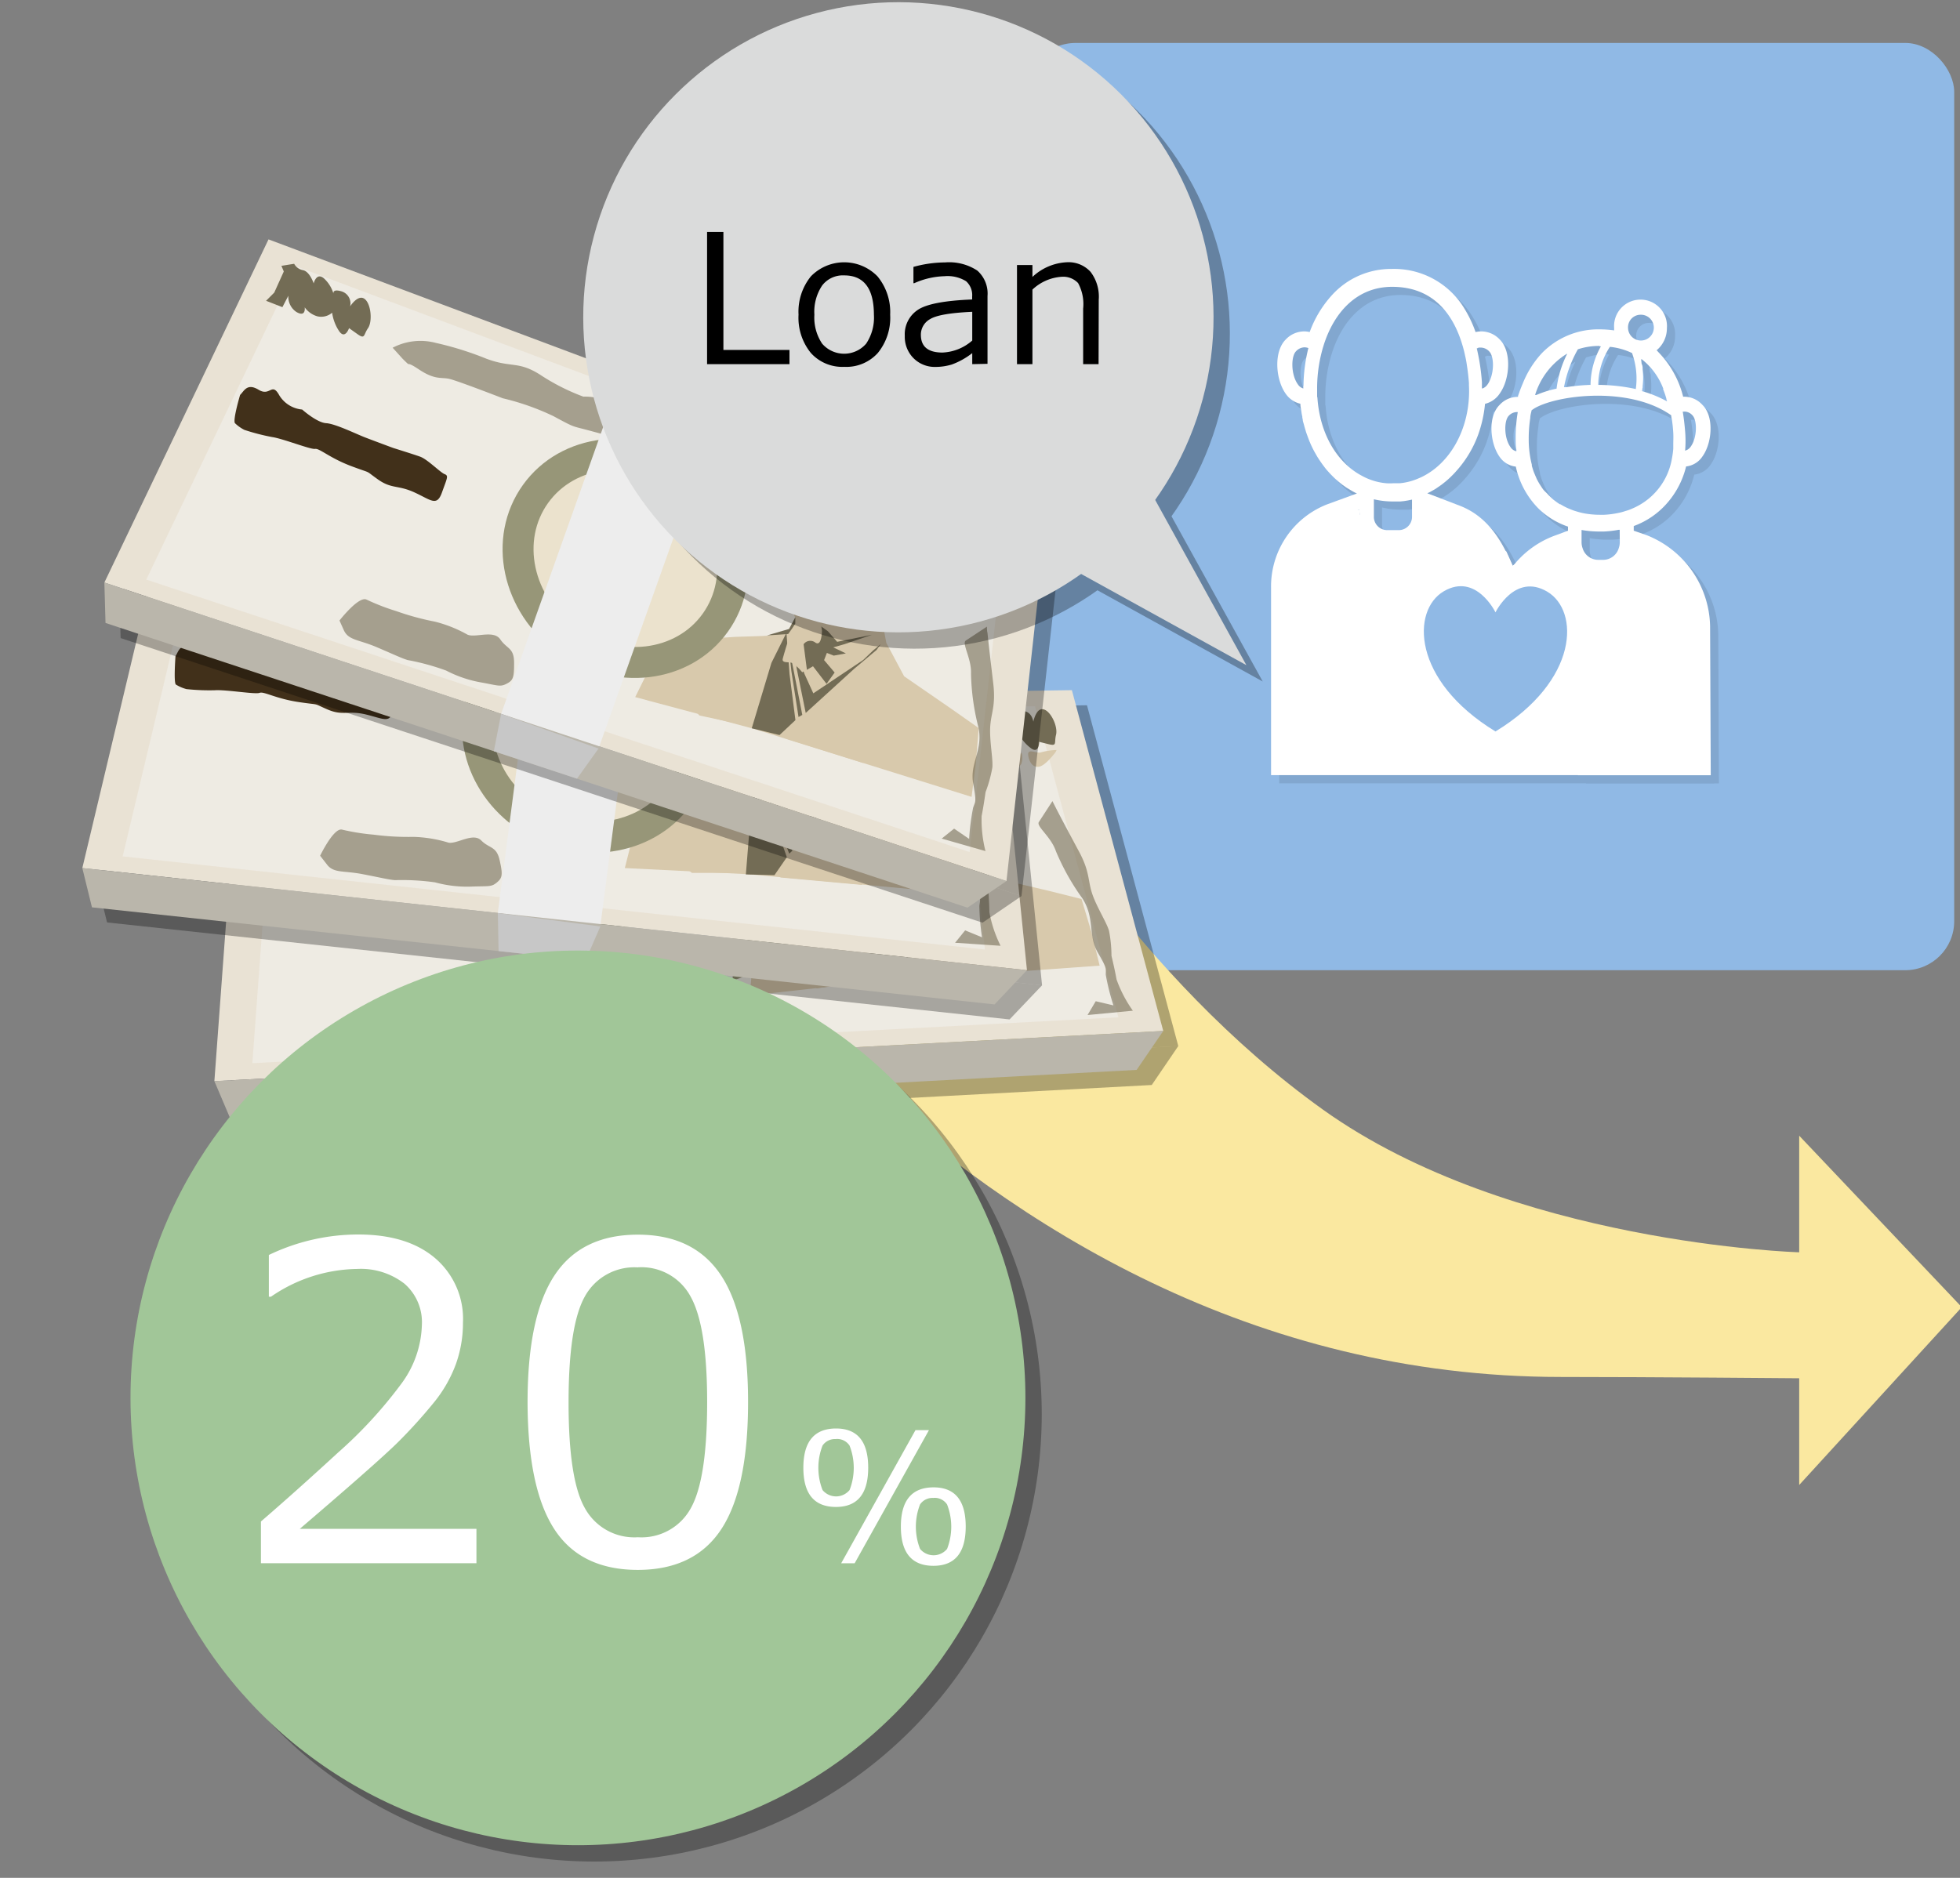 <svg xmlns="http://www.w3.org/2000/svg" width="240" height="230" viewBox="0 0 240 230"><rect x="0" y="0" width="240" height="230" fill="#808080" stroke="none"/><defs><style>.cls-1{isolation:isolate;}.cls-2{fill:#90b9e5;}.cls-3{opacity:0.1;}.cls-10,.cls-3,.cls-6{mix-blend-mode:multiply;}.cls-4{fill:#fff;}.cls-5{fill:#fae8a0;}.cls-6{opacity:0.3;}.cls-7{fill:#e9e2d4;}.cls-8{fill:#f6f6f6;opacity:0.43;}.cls-10,.cls-9{fill:#d8c9ac;}.cls-11{fill:#736c55;}.cls-12{fill:#41301a;}.cls-13{fill:#ebe2cd;stroke:#979678;stroke-miterlimit:10;stroke-width:3.79px;}.cls-14{fill:#695f47;opacity:0.54;}.cls-15{fill:#ededed;}.cls-16{fill:#bab6ab;}.cls-17{fill:#c7c7c7;}.cls-18{fill:#dadbdb;}.cls-19{fill:#a1c698;}</style></defs><title>アートボード 1</title><g class="cls-1"><g id="レイヤー_1" data-name="レイヤー 1"><rect class="cls-2" x="125.72" y="5.26" width="113.57" height="113.57" rx="6" ry="6"/><g class="cls-3"><path d="M209.91,93.72H158.43V73a9.89,9.89,0,0,1,5.91-8.45l2.35-.86.77-.28c0,1.91,1.47,4.26,3.28,4.26h1.51a3.35,3.35,0,0,0,3.24-3.1c0-.13,0-1,0-1.17l3.12,1.14A9.32,9.32,0,0,1,183,67.74c.24.36,1.37,2.22,1.37,2.22s.19-.27.31-.43c.23-.32,1.67,1.17,1.52.8-1.79-4.45-4-6.52-6.74-7.5L177.31,62l-1.54-.58.35-.17.41-.23,0,0a3.74,3.74,0,0,0,.39-.24l.59-.41.37-.29c.29-.23.58-.49.85-.76s.27-.27.4-.41l.39-.44A13.63,13.63,0,0,0,182,54.24a15.54,15.54,0,0,0,.84-3.78,3,3,0,0,0,1.78-1.23,5.11,5.11,0,0,0,.59-1.1c.71-1.82.66-4.32-.56-5.54a3.11,3.11,0,0,0-2.38-1,3.45,3.45,0,0,0-.59.08,14.38,14.38,0,0,0-1.28-2.73,10.05,10.05,0,0,0-9-5,9.74,9.74,0,0,0-7.26,3.16,13.58,13.58,0,0,0-2.77,4.57,3.16,3.16,0,0,0-.55-.08,3.12,3.12,0,0,0-2.39,1c-1.49,1.49-1.24,4.89,0,6.63a3,3,0,0,0,1.8,1.23c0,.32.08.64.13,1a4.83,4.83,0,0,0,.11.59.58.58,0,0,0,0,.12l.05.23c0,.2.09.41.14.6s.07.27.11.4.14.5.23.74.17.48.26.7a2.85,2.85,0,0,0,.15.37c.08.21.18.41.28.62s.24.48.37.7.26.47.41.68a.59.59,0,0,0,.07.11l.21.31.22.31c.19.25.37.5.57.72s.32.36.49.53.37.38.58.56.34.3.51.43l.25.2.44.31.14.09.57.34c.19.12.4.22.6.32l.06,0,0,0-3.72,1.36A10.79,10.79,0,0,0,156.64,73V95.94H209.9a10.87,10.87,0,0,1-.1-1.43,9.65,9.65,0,0,1,.1-1.27M182,43.57l.1,0,.2,0a1.44,1.44,0,0,1,1.06.48c.64.64.63,2.88-.22,4.05a1.31,1.31,0,0,1-.58.47h-.1c0-.25,0-.5,0-.75a25.86,25.86,0,0,0-.63-4.15l.2-.06m-21.44,4.66c0,.11,0,.21,0,.31v0a1.18,1.18,0,0,1-.67-.51c-.85-1.17-.86-3.41-.22-4.05a1.44,1.44,0,0,1,1.06-.48,1.56,1.56,0,0,1,.45.09,19.83,19.83,0,0,0-.6,4.62m13.29,16a1.63,1.63,0,0,1-1.58,1.68h-1.51a1.63,1.63,0,0,1-1.58-1.68v-2.1a10,10,0,0,0,2.33.27h.42l.48,0,.48-.05.48-.08.48-.1Zm-11.62-14.6c0-.12,0-.23,0-.36s0-.41,0-.61a17.84,17.84,0,0,1,.64-4.85c.06-.23.14-.47.21-.7,1.29-3.94,4.06-7,8.34-7h0c5,0,7.43,3.31,8.56,7a15.07,15.07,0,0,1,.38,1.48c.08.32.14.66.19,1l.09.61s0,0,0,0c.08.58.14,1.15.18,1.7,0,.09,0,.19,0,.29a12.82,12.82,0,0,1,0,1.43c-.22,4.28-2.38,8-5.53,9.65-.25.14-.52.25-.78.36a7.66,7.66,0,0,1-.87.3,7.33,7.33,0,0,1-1.32.24h0l-.45,0h-.34a5.86,5.86,0,0,1-.79,0,7.17,7.17,0,0,1-1.33-.23h0c-.3-.08-.59-.18-.87-.29a7,7,0,0,1-.78-.37c-3.07-1.59-5.22-5.16-5.5-9.67"/><path d="M188.62,71.59a9,9,0,0,1,3.63-2.5l.94-.34a3.75,3.75,0,0,0,3.52,2.66h.6a3.75,3.75,0,0,0,3.52-2.66l.94.34a9.46,9.46,0,0,1,6,8.41c0,.11,0,16.7,0,16.81H194.19c.06.41.1-.22.1.21a11,11,0,0,1-.09,1.43h16.28l-.08-18.22a12.25,12.25,0,0,0-7.79-11.19L201.05,66v-.57a9.93,9.93,0,0,0,4.25-3,10.54,10.54,0,0,0,2.16-4.3,2.76,2.76,0,0,0,2-1.22c1.2-1.66,1.45-4.9,0-6.32a3,3,0,0,0-2.28-1h-.08a12,12,0,0,0-3.07-5.5,2.15,2.15,0,0,0-.18-.19h0a3.49,3.49,0,0,0,1.26-2.71,3.24,3.24,0,1,0-6.46,0c0,.1,0,.19,0,.28s0,0,0,0a12.43,12.43,0,0,0-1.76-.13,9.61,9.61,0,0,0-7.17,3A12,12,0,0,0,187.45,48c-.21.48-.4,1-.57,1.5l0,.11h0a3,3,0,0,0-2.27,1c-1.43,1.41-1.18,4.66,0,6.32a2.77,2.77,0,0,0,2,1.22,10.42,10.42,0,0,0,2.75,5.11A9.62,9.62,0,0,0,193,65.5V66l-1.56.58A11.57,11.57,0,0,0,186,70.68a3.86,3.86,0,0,0-.23.32,12.7,12.7,0,0,0-.76,1.29,5.44,5.44,0,0,1,2.75-.78,5.37,5.37,0,0,1,.85.07m-1.93-15.52c0,.07,0,.14,0,.21v0a1.11,1.11,0,0,1-.72-.51c-.81-1.11-.81-3.24-.21-3.84a1.37,1.37,0,0,1,1-.45h.1a18.67,18.67,0,0,0-.26,3.21c0,.47,0,.91.08,1.36m12.67,11.37a2.18,2.18,0,0,1-.12.71,2,2,0,0,1-1.92,1.45h-.6a2,2,0,0,1-1.92-1.45,2.18,2.18,0,0,1-.12-.71v-1.5a12.41,12.41,0,0,0,2.19.19l.55,0a12.45,12.45,0,0,0,1.8-.21l.13,0Zm7.89-16a1.32,1.32,0,0,1,1,.45c.61.6.6,2.74-.2,3.84a1.13,1.13,0,0,1-.54.44.84.84,0,0,1-.15.06,14.08,14.08,0,0,0,0-2.4c-.07-.84-.16-1.63-.29-2.38l.15,0m-2.56-2.77a10.7,10.7,0,0,1,.4,1.16c0,.12.06.23.09.35a14.56,14.56,0,0,0-3.51-1.37l.47.11h0c0-.14,0-.29.05-.43l0-.19a8.38,8.38,0,0,0,0-2s0,0,0-.07c0-.19,0-.37-.08-.55s-.05-.28-.08-.42,0-.19,0-.28a8.35,8.35,0,0,1,2.69,3.65m-2.83-9.06a1.58,1.58,0,1,1-1.49,1.58,1.54,1.54,0,0,1,1.49-1.58m-1,4.69a9.16,9.16,0,0,1,.47,4.34v.07a22.1,22.1,0,0,0-4.61-.51h0a8.64,8.64,0,0,1,1.43-4.66,8.21,8.21,0,0,1,2.73.77m-4-.83h.17a9.78,9.78,0,0,0-1.27,4.72,23.36,23.36,0,0,0-2.95.28l-.3,0h0a15.14,15.14,0,0,1,1.7-4.64,8.36,8.36,0,0,1,2.67-.41m-4,1a13,13,0,0,0-1.28,4.23,13,13,0,0,0-2.24.68l-.25.1-.14,0a9,9,0,0,1,3.91-5.06M192,62.76l0,0a5.57,5.57,0,0,1-.53-.37l-.19-.14c-.13-.1-.24-.21-.36-.32l-.29-.28c-.08-.08-.15-.17-.23-.25A5.08,5.08,0,0,1,190,61l-.16-.22-.32-.49-.14-.24c-.09-.17-.19-.33-.26-.51s-.11-.24-.16-.37-.12-.28-.17-.42-.15-.46-.22-.7l0-.14a12.59,12.59,0,0,1-.38-3.18,16.59,16.59,0,0,1,.19-2.54h0c0-.32.1-.63.17-.95l.33-.22c2.66-1.58,10.82-2.66,16,.36.2.12.4.24.59.37l.17.12c0,.2.06.39.09.58.08.53.13,1.06.16,1.58s0,.92,0,1.35c0,.2,0,.4,0,.58a11,11,0,0,1-.17,1.23,8.1,8.1,0,0,1-4.88,6.11,5.26,5.26,0,0,1-.81.29,6.15,6.15,0,0,1-.9.24,10.44,10.44,0,0,1-1.71.22h-.47a10.54,10.54,0,0,1-1.94-.17,7.32,7.32,0,0,1-.89-.22,6.16,6.16,0,0,1-.81-.28,7.16,7.16,0,0,1-1.22-.61"/></g><path class="cls-4" d="M208.91,92.72H157.43V72a9.89,9.89,0,0,1,5.91-8.45l2.35-.86.77-.28c0,1.91,1.47,4.26,3.28,4.26h1.51a3.35,3.35,0,0,0,3.24-3.1c0-.13,0-1,0-1.17l3.12,1.14A9.32,9.32,0,0,1,182,66.74c.24.36,1.37,2.22,1.37,2.22s.19-.27.31-.43c.23-.32,1.67,1.17,1.52.8-1.79-4.45-4-6.52-6.74-7.5L176.31,61l-1.54-.58.35-.17.41-.23,0,0a3.74,3.74,0,0,0,.39-.24l.59-.41.37-.29c.29-.23.58-.49.85-.76s.27-.27.4-.41l.39-.44A13.63,13.63,0,0,0,181,53.24a15.54,15.54,0,0,0,.84-3.78,3,3,0,0,0,1.78-1.23,5.11,5.11,0,0,0,.59-1.1c.71-1.82.66-4.32-.56-5.54a3.11,3.11,0,0,0-2.38-1,3.45,3.45,0,0,0-.59.08,14.38,14.38,0,0,0-1.28-2.73,10.05,10.05,0,0,0-9-5,9.74,9.74,0,0,0-7.26,3.16,13.58,13.58,0,0,0-2.77,4.57,3.16,3.16,0,0,0-.55-.08,3.12,3.12,0,0,0-2.39,1c-1.49,1.49-1.24,4.89,0,6.63a3,3,0,0,0,1.8,1.23c0,.32.08.64.13,1a4.83,4.83,0,0,0,.11.59.58.58,0,0,0,0,.12l.05.23c0,.2.09.41.14.6s.07.27.11.4.14.5.23.74.17.48.26.7a2.85,2.85,0,0,0,.15.37c.08.21.18.41.28.62s.24.48.37.7.26.47.41.68a.59.59,0,0,0,.07.11l.21.31.22.31c.19.25.37.5.57.72s.32.36.49.53.37.38.58.56.34.3.51.43l.25.2.44.31.14.09.57.34c.19.12.4.22.6.32l.06,0,0,0-3.72,1.36A10.79,10.79,0,0,0,155.64,72V94.94H208.9a10.87,10.87,0,0,1-.1-1.43,9.65,9.65,0,0,1,.1-1.27M181,42.57l.1,0,.2,0a1.44,1.44,0,0,1,1.06.48c.64.64.63,2.88-.22,4.05a1.31,1.31,0,0,1-.58.47h-.1c0-.25,0-.5,0-.75a25.86,25.86,0,0,0-.63-4.15l.2-.06m-21.44,4.66c0,.11,0,.21,0,.31v0a1.18,1.18,0,0,1-.67-.51c-.85-1.17-.86-3.41-.22-4.05a1.44,1.44,0,0,1,1.06-.48,1.56,1.56,0,0,1,.45.09,19.83,19.83,0,0,0-.6,4.62m13.29,16a1.63,1.63,0,0,1-1.58,1.68h-1.51a1.63,1.63,0,0,1-1.58-1.68v-2.1a10,10,0,0,0,2.33.27h.42l.48,0,.48-.05.48-.08.48-.1Zm-11.62-14.6c0-.12,0-.23,0-.36s0-.41,0-.61a17.84,17.84,0,0,1,.64-4.85c.06-.23.14-.47.21-.7,1.29-3.94,4.06-7,8.34-7h0c5,0,7.43,3.31,8.56,7a15.07,15.07,0,0,1,.38,1.48c.08.32.14.66.19,1l.09.61s0,0,0,0c.08.58.14,1.15.18,1.7,0,.09,0,.19,0,.29a12.82,12.82,0,0,1,0,1.43c-.22,4.28-2.38,8-5.53,9.65-.25.14-.52.25-.78.36a7.66,7.66,0,0,1-.87.3,7.33,7.33,0,0,1-1.32.24h0l-.45,0h-.34a5.86,5.86,0,0,1-.79,0,7.17,7.17,0,0,1-1.33-.23h0c-.3-.08-.59-.18-.87-.29a7,7,0,0,1-.78-.37c-3.07-1.59-5.22-5.16-5.5-9.67"/><path class="cls-4" d="M187.62,70.59a9,9,0,0,1,3.63-2.5l.94-.34a3.75,3.75,0,0,0,3.52,2.66h.6a3.75,3.75,0,0,0,3.52-2.66l.94.34a9.46,9.46,0,0,1,6,8.41c0,.11,0,16.7,0,16.81H193.19c.06.41.1-.22.1.21a11,11,0,0,1-.09,1.43h16.28l-.08-18.22a12.25,12.25,0,0,0-7.79-11.19L200.05,65v-.57a9.93,9.93,0,0,0,4.25-3,10.54,10.54,0,0,0,2.16-4.3,2.76,2.76,0,0,0,2-1.22c1.2-1.66,1.45-4.9,0-6.32a3,3,0,0,0-2.28-1h-.08a12,12,0,0,0-3.07-5.5,2.15,2.15,0,0,0-.18-.19h0a3.49,3.49,0,0,0,1.26-2.71,3.24,3.24,0,1,0-6.46,0c0,.1,0,.19,0,.28s0,0,0,0a12.43,12.43,0,0,0-1.76-.13,9.61,9.61,0,0,0-7.17,3A12,12,0,0,0,186.45,47c-.21.48-.4,1-.57,1.5l0,.11h0a3,3,0,0,0-2.27,1c-1.43,1.41-1.18,4.66,0,6.32a2.77,2.77,0,0,0,2,1.22,10.42,10.42,0,0,0,2.75,5.11A9.62,9.62,0,0,0,192,64.5V65l-1.56.58A11.57,11.57,0,0,0,185,69.68a3.86,3.86,0,0,0-.23.32,12.7,12.7,0,0,0-.76,1.29,5.44,5.44,0,0,1,2.75-.78,5.37,5.37,0,0,1,.85.07m-1.93-15.52c0,.07,0,.14,0,.21v0a1.11,1.11,0,0,1-.72-.51c-.81-1.11-.81-3.24-.21-3.84a1.37,1.37,0,0,1,1-.45h.1a18.67,18.67,0,0,0-.26,3.21c0,.47,0,.91.08,1.36m12.67,11.37a2.18,2.18,0,0,1-.12.71,2,2,0,0,1-1.92,1.45h-.6a2,2,0,0,1-1.92-1.45,2.18,2.18,0,0,1-.12-.71v-1.5a12.41,12.41,0,0,0,2.19.19l.55,0a12.45,12.45,0,0,0,1.8-.21l.13,0Zm7.89-16a1.32,1.32,0,0,1,1,.45c.61.6.6,2.74-.2,3.84a1.13,1.13,0,0,1-.54.44.84.84,0,0,1-.15.06,14.08,14.08,0,0,0,0-2.4c-.07-.84-.16-1.63-.29-2.38l.15,0m-2.56-2.77a10.7,10.7,0,0,1,.4,1.16c0,.12.06.23.09.35a14.56,14.56,0,0,0-3.51-1.37l.47.11h0c0-.14,0-.29.05-.43l0-.19a8.38,8.38,0,0,0,0-2s0,0,0-.07c0-.19,0-.37-.08-.55s-.05-.28-.08-.42,0-.19,0-.28a8.35,8.35,0,0,1,2.69,3.65m-2.83-9.06a1.58,1.58,0,1,1-1.49,1.58,1.54,1.54,0,0,1,1.49-1.58m-1,4.69a9.16,9.16,0,0,1,.47,4.34v.07a22.1,22.1,0,0,0-4.61-.51h0a8.64,8.64,0,0,1,1.43-4.66,8.21,8.21,0,0,1,2.73.77m-4-.83h.17a9.78,9.78,0,0,0-1.27,4.72,23.36,23.36,0,0,0-2.95.28l-.3,0h0a15.14,15.14,0,0,1,1.7-4.64,8.36,8.36,0,0,1,2.67-.41m-4,1a13,13,0,0,0-1.28,4.23,13,13,0,0,0-2.24.68l-.25.1-.14,0a9,9,0,0,1,3.91-5.06M191,61.76l0,0a5.57,5.57,0,0,1-.53-.37l-.19-.14c-.13-.1-.24-.21-.36-.32l-.29-.28c-.08-.08-.15-.17-.23-.25A5.08,5.08,0,0,1,189,60l-.16-.22-.32-.49-.14-.24c-.09-.17-.19-.33-.26-.51s-.11-.24-.16-.37-.12-.28-.17-.42-.15-.46-.22-.7l0-.14a12.59,12.59,0,0,1-.38-3.18,16.59,16.59,0,0,1,.19-2.54h0c0-.32.1-.63.17-.95l.33-.22c2.66-1.58,10.82-2.66,16,.36.2.12.4.24.59.37l.17.12c0,.2.06.39.09.58.08.53.13,1.06.16,1.58s0,.92,0,1.35c0,.2,0,.4,0,.58a11,11,0,0,1-.17,1.23,8.1,8.1,0,0,1-4.88,6.11,5.26,5.26,0,0,1-.81.29,6.15,6.15,0,0,1-.9.24,10.44,10.44,0,0,1-1.71.22h-.47a10.54,10.54,0,0,1-1.94-.17,7.32,7.32,0,0,1-.89-.22,6.16,6.16,0,0,1-.81-.28,7.16,7.16,0,0,1-1.22-.61"/><path class="cls-4" d="M206.9,71.4l-2.71-3.5-4.8-1.16L198,69.36h-3.4L192.75,67l-1.23-1.16L188.67,67l-3.44,2.28-.78-1.74L183.27,67l-2.48-2.64L177,62.57,173.78,62l-.95,2.82-2.33,1-2.33-.69L166.51,63l0-.57-2.88.12-3.44,2-3,4.06-.87,4V94.14h51.4V75.34ZM183.12,89.59c-10.26-6.26-10.29-14.85-6.33-17.17S183.12,75,183.12,75s2.37-4.87,6.33-2.54S193.38,83.33,183.12,89.59Z"/><path class="cls-5" d="M125.13,94.76S139,119.46,162,135.91s58.31,17.47,58.31,17.47V139.1l19.91,21-19.91,21.78V168.81s-18.28-.16-29.16-.16c-75.51,0-116.85-73.89-116.85-73.89Z"/><g class="cls-6"><polygon points="31.52 87.8 28.1 134.27 144.28 128.12 133.1 86.38 31.52 87.8"/></g><polygon class="cls-7" points="29.67 85.96 26.25 132.42 142.44 126.27 131.25 84.53 29.67 85.96"/><polygon class="cls-8" points="34.02 87.8 30.9 130.22 136.95 124.6 126.74 86.5 34.02 87.8"/><path class="cls-9" d="M100.67,110.43l3.5-1.5,2.17-1.43.26-1.92-2.12-1.87-.81-4-1.1-1.26,0-1.64-.22-1.45-.34-3.79.58-1.39,2-.92,4.79-1,1,0,1.61-.49,3.38,1.81,1.44,1.4.69,2.45.64,1.92s.67.72.84.94,0,1.57,0,1.57a6.75,6.75,0,0,0-.2,1.85c.13.39-.38.76-.55.9a2.59,2.59,0,0,1-.86.19l-.12,2.41.8,1.29,3.52,3,6.86,1.61,4,1,1.22,4.06,1,4.1-27.92,2-14.92,1.66.37-4.29s2.55-4.5,2.93-4.58S100.67,110.43,100.67,110.43Z"/><polygon class="cls-10" points="106.86 119.96 100.03 121.06 94.35 118.19 95.89 113.36 102.27 109.98 105.63 108.23 106.23 108.27 107.24 118.38 106.81 120.17 106.86 119.96"/><path class="cls-11" d="M32.33,88.4l1-.6.34-.2a1.53,1.53,0,0,0,1.29.33c.84-.13,1.8,1,1.8,1s-.21-1.43.95-1a4.13,4.13,0,0,1,1.83,1.38s-.64-.63.76-.73a1.54,1.54,0,0,1,1.61,1.33s.33-1.75,1.3-1.5,2,2.22,1.71,3.19.21,1.43-1,1.13l-1.19-.3s.07,1.51-1,.78a5.37,5.37,0,0,1-1.61-1.79,2.06,2.06,0,0,1-1.54,1.07A2.88,2.88,0,0,1,36.8,92s.64,1.11-.69.89a2.22,2.22,0,0,1-1.69-1.47L34.25,93l-2.19,0,.55-1.24L32.76,89Z"/><path class="cls-11" d="M117.45,87l1-.62.32-.21a1.36,1.36,0,0,0,1.22.31c.79-.14,1.69,1,1.69,1s-.18-1.42.91-1a3.78,3.78,0,0,1,1.71,1.35s-.6-.62.73-.74,1.5,1.31,1.5,1.31.34-1.75,1.25-1.52S129.56,89,129.31,90s.18,1.42-.94,1.14l-1.12-.28s0,1.51-1,.79a5.06,5.06,0,0,1-1.5-1.76A2,2,0,0,1,123.34,91a2.56,2.56,0,0,1-1.72-.44s.58,1.1-.66.89A2.07,2.07,0,0,1,119.38,90l-.18,1.56-2.06,0,.53-1.24.18-2.83Z"/><path class="cls-11" d="M106.93,87.77a10,10,0,0,0-3,.48l-.28,1.1s-1.46-.14-1.62.51a6.58,6.58,0,0,0-.63,2.48,7.92,7.92,0,0,0,.34,1.81c.19.62-.14,1,.18,1.54l.32.54s.75-.38.53-1a9.44,9.44,0,0,1-.16-2.22c-.05-.7-.4-1.59.2-2.13A5.07,5.07,0,0,1,104.1,90a8.7,8.7,0,0,1,1.83-.57c1.22-.26,3.65-1.25,4.35-.84s4,2.52,4.32,3.05-.17.76,0,1.73a2,2,0,0,0,.86,1.36l.88.23.27-1.07s-1-.15-.69-1-.63-1.24-.74-1.82a4.57,4.57,0,0,0-3.07-2c-1,.09-1.22-1.09-.57-.93A30.4,30.4,0,0,1,115,90.06l2.13,1.55s-.56-2.19-1.46-2.42-1.4-.93-2.05-1.1-1.8-1-1.94-.5-1.43.21-2,.18S106.93,87.77,106.93,87.77Z"/><path class="cls-11" d="M103.23,93.72s1.08-.64,1.51-.53,1.13,1,1.51,1.3a3.61,3.61,0,0,1,1,2,2.81,2.81,0,0,1-.36,1.4s.39-1.51-.26-2.13a9,9,0,0,0-1.27-.9c-.37-.32-.77-1-1.21-.65s-1.37,1-1.37,1Z"/><path class="cls-11" d="M112.86,94.16a9.81,9.81,0,0,0-1.73-.67,3.88,3.88,0,0,0-1.5,0c-.2.08-.68.36-.77.72a7.11,7.11,0,0,0-.09,1.23s.49-1,.94-1a4.19,4.19,0,0,1,1.49,0A2.85,2.85,0,0,0,112.86,94.16Z"/><path class="cls-11" d="M112.77,95.9s-1.59-.68-2-.5-.89.13-1,.32a5.59,5.59,0,0,0-.31.51l.57-.12s.08.56.49.4.3-.47.59-.46S112.77,95.9,112.77,95.9Z"/><path class="cls-11" d="M106,96.12a1.19,1.19,0,0,0-1-.25l-.66.19a3.5,3.5,0,0,0-.57.22,1.24,1.24,0,0,0-.3.27l1.22-.08s.3.35.52.18a.94.94,0,0,0,.3-.47Z"/><path class="cls-11" d="M107.05,100.54a.87.87,0,0,1,0-.87c.18-.18.33-.41.52-.27s.7.46,1.06.25.73-.56,1-.41.84.44.59.6-.53,0-.78.12-.14.37-.56.44-.62-.07-.82,0A5.14,5.14,0,0,1,107.05,100.54Z"/><path class="cls-11" d="M107,102.79a1.39,1.39,0,0,1,.11-.42,2.12,2.12,0,0,1,.92-.58,5.07,5.07,0,0,1,.81.21s-.12-.57.43-.43a9.41,9.41,0,0,1,1.57.4,7.39,7.39,0,0,0,1.37.31l-.38.26a8.82,8.82,0,0,0-1.72-.35,5.29,5.29,0,0,0-1.34.13c-.36.16-.53.11-.93.28A3,3,0,0,1,107,102.79Z"/><path class="cls-11" d="M107.55,103.83c.17-.18.23-.75.5-.77a11.19,11.19,0,0,0,1.14-.21c.29-.06.88.09.89.23a1.7,1.7,0,0,1-.12.47l1,.26h-.59s-1,.06-1.14.05a3.38,3.38,0,0,0-1,.43A6,6,0,0,1,107.55,103.83Z"/><path class="cls-11" d="M103.08,98.3a12.89,12.89,0,0,1,.88,1.26c.06.2.74.56,1,.84s.39,1,.5,1.05a5.08,5.08,0,0,1,.43.81l.64.39-.41.48s-.26.66-.36.5,0-.56-.17-.93a2.53,2.53,0,0,0-.47-1,6.23,6.23,0,0,1-.63-.7.73.73,0,0,0-.21.49,1.61,1.61,0,0,0,.17.93c.14.33.69,1,.87,1.38a2.68,2.68,0,0,0,.71.86,6.89,6.89,0,0,0,.64.43l.49.4a13.9,13.9,0,0,1-1.44-.73c-.27-.2-1.37-1-1.47-1.5s-.65-2.06-.62-2.26a6.85,6.85,0,0,0-.42-1.44c-.16-.45-.6-.83-.64-1.38s-.17-.58,0-1.17a4.28,4.28,0,0,0,.18-1.24l.28.67.51.13s-.14-.17-.28.39A7.77,7.77,0,0,0,103.08,98.3Z"/><path class="cls-11" d="M117.13,96.35c.12-.12.34-1,.64-.94a2.07,2.07,0,0,1,.55.14,1.92,1.92,0,0,1-.09-.89,3.15,3.15,0,0,0-.12-1.29c-.08-.2-1-1.38-1-1.38a4.36,4.36,0,0,1,.21,1.09,6.17,6.17,0,0,0-.49,1.22,4,4,0,0,1-.66,1.38l.76,1.16Z"/><path class="cls-11" d="M118.63,96.13c-.13,0-.47.42-.56.42s.07.6.07.6l.25-.09Z"/><polygon class="cls-11" points="118.14 98.03 117.71 97.92 117.59 98.38 118.2 98.69 118.14 98.03"/><polygon class="cls-11" points="110.17 98.48 111.99 99.84 113.16 101.12 111.36 100.01 110.17 98.48"/><polygon class="cls-11" points="107.72 106.49 109.82 107.02 109.38 105.33 110.94 105.73 112.47 106.52 116.11 104.18 113.43 106.45 112.27 107.33 113.98 107.45 112.69 108.25 111.79 108.25 111.79 109.2 113.55 110.14 113.13 111.8 110.8 110.39 110.26 111.06 107.96 108.63 107.72 106.49"/><polygon class="cls-11" points="106.99 106.04 107.54 108.11 110.09 111.56 112.04 113.46 116.24 107.44 116.95 105.91 117.53 104.87 117.32 105.7 115.62 108.82 112.05 116.04 109.05 111.39 107.27 108.27 106.99 106.04"/><polygon class="cls-11" points="107.06 109.08 108.75 111.67 111.74 116.41 111.41 116.82 108.57 111.94 107.06 109.08"/><polygon class="cls-11" points="106.27 107.75 108.47 112.33 111.2 117.31 110.05 119.73 106.58 120.2 105.91 111.85 106.27 107.75"/><polygon class="cls-11" points="104.17 108.92 106.42 107.19 106.6 105.57 106.9 106.37 106.53 107.81 104.17 108.92"/><path class="cls-10" d="M118,104.67s2.56,2.53,2.88,3.42-.32,3-.46,5a24,24,0,0,0,.16,4.87,10,10,0,0,1,.24,1.23l-10,.7s4.86-9.5,5.7-11.19A30.41,30.41,0,0,0,118,104.67Z"/><path class="cls-10" d="M104.1,90a8.8,8.8,0,0,0-.48,2.26c.11.44.6.55,1.13.89S106.27,95,107.21,95s1.68-.74,2-.72,1.51-.35,1.06.53-1,1.06-.76,1.39-.23.72-.56.09-1.13-1.92-1.29-1-.49,2.27-.48,2.77.14,1.11.4,1.28.91.32.69.67-.41.21-.67.6-1,1.25-.91,1.43a1,1,0,0,0,.5.27,4.34,4.34,0,0,1,.88,1.26c.26.65,2.65.13,3.21.23s-.07.43-.13.51-1.35-.39-1.45,0,.56,1.54.56,1.54.77,2-.23,1.7a1,1,0,0,0-1.25.72l1.53,2.69-.41.53a5.29,5.29,0,0,0-1.58-.65c-.47,0-1.19.53-1.26-.07s-.38-4-.12-4.5-.46-1.28-.9-1.72-1.66-.91-1.67-1.7,0-1.85-.08-2.18a3.6,3.6,0,0,0-.65-1.75c-.53-.72-.51-1-.5-1.13a6.9,6.9,0,0,1,1.4,1,17.93,17.93,0,0,0,1.75,1.84c.1-.07.32-1.42.42-1.66a19.47,19.47,0,0,0,.13-2.29,1.2,1.2,0,0,0-.18-1.06,1.82,1.82,0,0,0-.81-.6,2.71,2.71,0,0,0-1.23-.07c-.33.07-1,.15-.77.37a4.15,4.15,0,0,0,1.24.44s.11-.36.31,0,.33,1.07-.14,1.14a15.21,15.21,0,0,1-2,0l-.16-.26a12.17,12.17,0,0,1-.64-2.65c.18-.13-.74-1.72-.4-2.5S104.1,90,104.1,90Z"/><path class="cls-9" d="M129.38,91.86a8.18,8.18,0,0,0-2,.31c-.48.1-1.58-.54-1.48.3s.56,1.59,1.36,1.43,2-1.79,2-1.79Z"/><path class="cls-9" d="M125,92.32l-.26,0a1.38,1.38,0,0,0-1.1.24c-.43.25-1.16.14-1.26.24s-1,.31-.54.44-.92.49-.38.81,2.28.76,2.85,1,.45-.52.21-.81.32-.16.56-.75a2.26,2.26,0,0,0,0-1.35Z"/><path class="cls-9" d="M120.89,92.59s-.84.29-.61.8.53,1.13.53,1.13-.1-1.56.12-1.55S120.89,92.59,120.89,92.59Z"/><path class="cls-12" d="M33.36,105c.29-.6.24-1.7,1.89-1.42s1.15-1.47,2.61-.28a3.66,3.66,0,0,0,3.24.6s2.25.84,3.34.49,3.88-.11,5.1-.11,3.67-.05,3.67-.05,2.48-.18,3.44-.21,3,.91,3.56.91.46.33.52,2.2-.89,1.36-3.15,1.19-2.74.66-4.78.14-.72-.36-3.58-.32-4.44-.64-4.92-.35-4.13.26-5.43.56a26.25,26.25,0,0,1-3.49.42,4.83,4.83,0,0,1-1.37-.35C33.63,108.15,33.36,105,33.36,105Z"/><ellipse class="cls-13" cx="84.59" cy="106.43" rx="12.33" ry="13.54" transform="translate(-39.44 162.11) rotate(-75.7)"/><path class="cls-14" d="M54.76,126.27s1.07-3.67,2.14-3.59a26.63,26.63,0,0,0,3.93,0,32.58,32.58,0,0,0,4.87-.52,16.24,16.24,0,0,1,4.33,0c1.08,0,2.75-1.74,3.89-.91s1.94.36,2.6,2,.69,2.07.11,2.74-.83.59-2.82,1a14.85,14.85,0,0,1-4.67.24,28.88,28.88,0,0,0-4.87.52c-.83.06-1.68,0-4.07-.09s-3.47.47-4.46-.46Z"/><path class="cls-14" d="M48.66,92.79a7.32,7.32,0,0,1,4.7-2.5,39.32,39.32,0,0,1,6.48-.45c3.27-.05,3.69-1.17,6.79-.58a26,26,0,0,0,5.95.58A7.08,7.08,0,0,1,75,89.28c1.24.06,4.31.27,4.24,1.08s-.66,2.6-1.5,2.7-2,.21-3.59.42-1.32.23-4.07-.12a30.6,30.6,0,0,0-6.6.21s-5.93.07-6.92.22-1.55.78-3.87.28-.62.29-2.31-.5Z"/><path class="cls-14" d="M87.36,89.3c.76.22,2.16-.51,5.15-.56s3.62-.33,7.06.14a23.94,23.94,0,0,0,5.88.13,11.57,11.57,0,0,1-5.53,1c-2.76-.33-4.91-.4-6.71.26s-4.1,0-4.64.57S87.36,89.3,87.36,89.3Z"/><path class="cls-14" d="M128.87,98.12l.36.71c.69,1.36,1.79,3.41,2.9,5.48,1.32,2.46,1.06,3.47,1.59,5.1s1.8,3.58,2.08,4.6a16.45,16.45,0,0,1,.3,3.06s.4,1.64.62,2.89a15.58,15.58,0,0,0,2,3.83l-5.55.53,1-1.69,2.17.51a28.23,28.23,0,0,1-.94-3.75c0-.88.19-.69-1-2.77s-.31-4.14-1.85-6.57a28.69,28.69,0,0,1-3.26-5.81c-.62-1.82-2.47-3.05-2.07-3.58Z"/><rect class="cls-15" x="76.67" y="85.22" width="12.66" height="44.32" transform="translate(-3.27 2.61) rotate(-1.77)"/><g class="cls-6"><polygon points="144.28 128.12 141.03 132.89 30.03 138.83 28.1 134.27 144.28 128.12"/></g><polygon class="cls-16" points="142.44 126.27 139.18 131.04 28.19 136.98 26.25 132.42 142.44 126.27"/><polygon class="cls-17" points="78.19 134.3 77.36 129.72 90.01 129.33 88.89 133.73 78.19 134.3"/><g class="cls-6"><polygon points="22.73 62.85 11.93 108.17 127.6 120.68 123.24 77.69 22.73 62.85"/></g><polygon class="cls-7" points="20.88 61 10.08 106.32 125.75 118.83 121.39 75.84 20.88 61"/><polygon class="cls-8" points="24.88 63.52 15.02 104.89 120.6 116.3 116.62 77.06 24.88 63.52"/><path class="cls-9" d="M87.06,96.51l3.7-.92,2.37-1.07.57-1.85L91.9,90.48l-.15-4.1L90.86,85l.3-1.61V81.88l.27-3.8.79-1.28,2.16-.59L99.29,76l1,.2,1.67-.23,3,2.33,1.2,1.61.29,2.52.33,2s.55.82.68,1.06-.29,1.54-.29,1.54a6.75,6.75,0,0,0-.49,1.79c.06.41-.49.69-.68.8a2.59,2.59,0,0,1-.88,0l-.5,2.36.58,1.4,3,3.54,6.51,2.69,3.75,1.58.56,4.2.36,4.21-27.87-2.53-15-.75,1.05-4.17s3.23-4,3.63-4.06S87.06,96.51,87.06,96.51Z"/><polygon class="cls-10" points="91.65 106.91 84.73 106.91 79.58 103.16 81.87 98.65 88.71 96.32 92.31 95.14 92.89 95.27 92.28 105.42 91.56 107.11 91.65 106.91"/><path class="cls-11" d="M23.12,63.84l1.1-.43.37-.14a1.53,1.53,0,0,0,1.23.53c.85,0,1.62,1.31,1.62,1.31s0-1.45,1.1-.86a4.13,4.13,0,0,1,1.59,1.66s-.53-.73.87-.6a1.54,1.54,0,0,1,1.38,1.57S33,65.2,33.88,65.6s1.58,2.51,1.18,3.43,0,1.45-1.15,1l-1.12-.49s-.17,1.5-1.11.61a5.37,5.37,0,0,1-1.3-2,2.06,2.06,0,0,1-1.69.81A2.88,2.88,0,0,1,27,68.14s.45,1.2-.82.77a2.22,2.22,0,0,1-1.44-1.72l-.42,1.52-2.16-.33.74-1.14.6-2.77Z"/><path class="cls-11" d="M107.37,76.06l1.05-.45.35-.15a1.36,1.36,0,0,0,1.15.5c.8,0,1.51,1.26,1.51,1.26s.05-1.43,1.06-.87A3.78,3.78,0,0,1,114,77.95s-.49-.71.84-.61,1.27,1.53,1.27,1.53.61-1.67,1.48-1.3,1.44,2.45,1,3.37-.05,1.43-1.11,1l-1.06-.46s-.19,1.49-1.07.63a5.06,5.06,0,0,1-1.19-2,2,2,0,0,1-1.62.84,2.56,2.56,0,0,1-1.63-.71s.4,1.17-.79.78a2.07,2.07,0,0,1-1.33-1.67l-.43,1.51-2-.28.72-1.14.63-2.76Z"/><path class="cls-11" d="M96.86,75.15a10,10,0,0,0-3,0l-.45,1s-1.42-.37-1.68.24a6.58,6.58,0,0,0-1,2.35,7.92,7.92,0,0,0,0,1.84c.08.64-.3,1-.07,1.55l.23.59s.8-.26.68-.92a9.44,9.44,0,0,1,.2-2.22c.06-.7-.14-1.64.54-2.07a5.07,5.07,0,0,1,1.4-.61,8.7,8.7,0,0,1,1.9-.27c1.24-.07,3.8-.65,4.43-.14s3.58,3.14,3.78,3.71-.29.72-.27,1.71a2,2,0,0,0,.63,1.48l.84.36.44-1s-1-.32-.53-1.08-.42-1.32-.44-1.91a4.57,4.57,0,0,0-2.71-2.51c-1-.06-1-1.27-.41-1a30.4,30.4,0,0,1,3.11,2.45l1.85,1.87s-.2-2.25-1-2.62-1.24-1.15-1.85-1.41-1.62-1.31-1.84-.8-1.45,0-2-.14S96.86,75.15,96.86,75.15Z"/><path class="cls-11" d="M92.26,80.43s1.17-.46,1.58-.28,1,1.15,1.28,1.53a3.61,3.61,0,0,1,.66,2.11,2.81,2.81,0,0,1-.58,1.33s.62-1.43.08-2.15-.8-.71-1.11-1.09-.6-1.11-1.09-.84-1.52.8-1.52.8Z"/><path class="cls-11" d="M101.69,82.4a9.81,9.81,0,0,0-1.6-.93,3.88,3.88,0,0,0-1.48-.21,1.37,1.37,0,0,0-.88.59,7.11,7.11,0,0,0-.28,1.2s.64-.93,1.08-.85a4.19,4.19,0,0,1,1.47.24A2.85,2.85,0,0,0,101.69,82.4Z"/><path class="cls-11" d="M101.33,84.1s-1.46-.92-1.85-.8-.9,0-1.07.16a5.59,5.59,0,0,0-.39.45l.59,0s0,.57.42.47.37-.41.66-.36S101.33,84.1,101.33,84.1Z"/><path class="cls-11" d="M94.64,83.25a1.19,1.19,0,0,0-.92-.4l-.68.08a3.5,3.5,0,0,0-.6.13,1.24,1.24,0,0,0-.34.22l1.22.11s.24.39.48.26a.94.94,0,0,0,.37-.41Z"/><path class="cls-11" d="M94.94,87.77a.87.87,0,0,1,.11-.86c.21-.15.39-.35.56-.19s.61.56,1,.42.81-.44,1-.25.76.57.49.69-.53,0-.78,0-.2.34-.63.35-.6-.16-.81-.11A5.14,5.14,0,0,1,94.94,87.77Z"/><path class="cls-11" d="M94.57,90a1.39,1.39,0,0,1,.17-.4,2.12,2.12,0,0,1,1-.43,5.07,5.07,0,0,1,.76.33s0-.59.49-.36a9.41,9.41,0,0,1,1.49.65,7.39,7.39,0,0,0,1.3.52l-.42.19a8.82,8.82,0,0,0-1.64-.62,5.29,5.29,0,0,0-1.35-.08c-.38.1-.54,0-1,.13A3,3,0,0,1,94.57,90Z"/><path class="cls-11" d="M94.91,91.1c.2-.15.35-.71.62-.68a11.19,11.19,0,0,0,1.16,0c.29,0,.86.23.84.37a1.7,1.7,0,0,1-.19.44l1,.42-.58-.09s-1-.1-1.13-.13a3.38,3.38,0,0,0-1,.27A6,6,0,0,1,94.91,91.1Z"/><path class="cls-11" d="M91.38,84.93A12.89,12.89,0,0,1,92,86.32c0,.2.64.67.83,1a11.56,11.56,0,0,1,.33,1.12,5.08,5.08,0,0,1,.3.87l.57.49-.48.41s-.37.61-.43.44.05-.56,0-.95a2.53,2.53,0,0,0-.3-1.07,6.23,6.23,0,0,1-.51-.8.73.73,0,0,0-.29.45,1.61,1.61,0,0,0,0,.95c.09.35.52,1.11.64,1.5a2.68,2.68,0,0,0,.56,1,6.89,6.89,0,0,0,.56.53l.42.47a13.9,13.9,0,0,1-1.3-.95c-.23-.24-1.19-1.22-1.21-1.72s-.31-2.14-.25-2.33a6.85,6.85,0,0,0-.19-1.49c-.08-.47-.46-.92-.41-1.47s-.07-.6.21-1.15a4.28,4.28,0,0,0,.38-1.19l.17.7.48.21s-.11-.19-.34.34A7.77,7.77,0,0,0,91.38,84.93Z"/><path class="cls-11" d="M105.56,85.24c.14-.1.49-.9.79-.82a2.07,2.07,0,0,1,.52.23,1.92,1.92,0,0,1,.05-.89,3.15,3.15,0,0,0,.08-1.29c-.05-.21-.76-1.52-.76-1.52a4.36,4.36,0,0,1,0,1.11,6.17,6.17,0,0,0-.68,1.13,4,4,0,0,1-.87,1.25l.57,1.27Z"/><path class="cls-11" d="M107.08,85.27c-.12-.05-.53.34-.62.32s0,.6,0,.6l.26,0Z"/><polygon class="cls-11" points="106.29 87.07 105.87 86.89 105.69 87.32 106.24 87.73 106.29 87.07"/><polygon class="cls-11" points="98.35 86.24 99.93 87.87 100.88 89.32 99.28 87.94 98.35 86.24"/><polygon class="cls-11" points="94.65 93.75 96.64 94.62 96.47 92.87 97.95 93.52 99.33 94.55 103.3 92.81 100.29 94.63 99 95.31 100.67 95.7 99.28 96.29 98.39 96.14 98.23 97.08 99.82 98.29 99.14 99.86 97.06 98.09 96.42 98.68 94.54 95.9 94.65 93.75"/><polygon class="cls-11" points="94 93.19 94.21 95.33 96.17 99.14 97.8 101.33 102.91 96.06 103.85 94.65 104.59 93.72 104.25 94.51 102.07 97.31 97.39 103.87 95.18 98.8 93.92 95.44 94 93.19"/><polygon class="cls-11" points="93.59 96.2 94.83 99.03 97.03 104.19 96.64 104.55 94.61 99.27 93.59 96.2"/><polygon class="cls-11" points="93.02 94.76 94.46 99.63 96.35 104.99 94.83 107.19 91.33 107.1 92 98.76 93.02 94.76"/><polygon class="cls-11" points="90.75 95.59 93.25 94.24 93.69 92.67 93.85 93.5 93.26 94.87 90.75 95.59"/><path class="cls-10" d="M105.12,93.61s2.13,2.9,2.29,3.83-.8,2.94-1.25,4.85a24,24,0,0,0-.62,4.84,10,10,0,0,1,0,1.25l-10-.91s6.32-8.6,7.41-10.13A30.41,30.41,0,0,0,105.12,93.61Z"/><path class="cls-10" d="M93.7,76.93a8.8,8.8,0,0,0-.83,2.16c0,.45.51.64,1,1.06s1.21,2,2.13,2.22,1.78-.46,2.06-.4,1.55-.11,1,.69-1.15.88-1,1.25-.34.68-.57,0-.81-2.08-1.11-1.16-.85,2.16-.92,2.65,0,1.12.19,1.32.85.46.57.77-.44.14-.76.48-1.21,1.07-1.13,1.26.45.35.45.35A4.34,4.34,0,0,1,95.41,91c.15.68,2.59.55,3.13.74s-.13.42-.21.48-1.27-.6-1.44-.2.3,1.61.3,1.61.44,2.05-.5,1.64a1,1,0,0,0-1.34.51l1.08,2.9-.49.46a5.29,5.29,0,0,0-1.45-.89c-.46-.07-1.26.33-1.23-.27s.26-4,.6-4.46-.25-1.33-.61-1.84-1.49-1.16-1.37-1.94.27-1.83.27-2.16a3.6,3.6,0,0,0-.36-1.83c-.41-.79-.34-1.1-.32-1.2s1,1,1.22,1.23a17.93,17.93,0,0,0,1.43,2.09c.11-.05.54-1.35.68-1.57A19.47,19.47,0,0,0,95.3,84a1.2,1.2,0,0,0,0-1.07,1.82,1.82,0,0,0-.71-.72,2.71,2.71,0,0,0-1.2-.27c-.34,0-1,0-.82.25a4.15,4.15,0,0,0,1.16.63s.16-.34.31,0S94.18,84,93.7,84a15.21,15.21,0,0,1-1.94-.36l-.11-.28a12.17,12.17,0,0,1-.2-2.71c.2-.1-.45-1.82,0-2.53S93.7,76.93,93.7,76.93Z"/><path class="cls-9" d="M118.37,82.78a8.18,8.18,0,0,0-2,0c-.49,0-1.47-.78-1.51.06s.3,1.66,1.11,1.63S118.27,83,118.27,83Z"/><path class="cls-9" d="M113.95,82.53l-.25-.08a1.38,1.38,0,0,0-1.13.06c-.46.18-1.17-.05-1.28,0s-1.08.13-.6.34-1,.33-.5.74,2.13,1.12,2.66,1.44.53-.44.33-.76.34-.11.67-.65a2.26,2.26,0,0,0,.19-1.33Z"/><path class="cls-9" d="M109.87,82.13s-.88.15-.73.69.34,1.2.34,1.2.15-1.56.37-1.51S109.87,82.13,109.87,82.13Z"/><path class="cls-12" d="M21.49,80.36c.38-.55.51-1.64,2.09-1.1s1.37-1.27,2.62.14a3.66,3.66,0,0,0,3.1,1.11s2.08,1.19,3.22,1,3.85.51,5,.71,3.63.54,3.63.54,2.48.22,3.43.35,2.84,1.38,3.37,1.47.4.4.16,2.26-1.1,1.2-3.3.67-2.81.21-4.74-.63-.65-.47-3.48-.89-4.29-1.34-4.8-1.13-4.12-.41-5.45-.32a26.25,26.25,0,0,1-3.51-.14,4.83,4.83,0,0,1-1.3-.56C21.25,83.54,21.49,80.36,21.49,80.36Z"/><ellipse class="cls-13" cx="71.82" cy="90" rx="12.33" ry="13.54" transform="translate(-39.35 119.97) rotate(-66.49)"/><path class="cls-14" d="M39.2,104.81s1.65-3.45,2.68-3.2a26.63,26.63,0,0,0,3.88.62,32.58,32.58,0,0,0,4.9.27,16.24,16.24,0,0,1,4.27.71c1.07.18,3-1.28,4-.27s1.86.67,2.25,2.41.35,2.16-.32,2.72-.91.45-2.94.51a14.85,14.85,0,0,1-4.65-.51,28.88,28.88,0,0,0-4.9-.27c-.83-.07-1.66-.29-4-.74s-3.5-.09-4.33-1.17Z"/><path class="cls-14" d="M38.54,70.78a7.32,7.32,0,0,1,5-1.72,39.32,39.32,0,0,1,6.47.59c3.23.47,3.83-.57,6.79.51a26,26,0,0,0,5.78,1.53,7.08,7.08,0,0,1,2.46-.17c1.22.26,4.21,1,4,1.74S68,75.73,67.18,75.7s-2-.11-3.61-.16-1.33,0-4-.77A30.6,30.6,0,0,0,53,73.93S47.15,73,46.15,73s-1.66.52-3.86-.34-.66.19-2.2-.86Z"/><path class="cls-14" d="M77.29,73.52c.71.34,2.22-.16,5.18.27s3.62.26,6.94,1.27a23.94,23.94,0,0,0,5.79,1.07,11.57,11.57,0,0,1-5.62.08c-2.67-.77-4.78-1.18-6.66-.82s-4-.67-4.67-.18S77.29,73.52,77.29,73.52Z"/><path class="cls-14" d="M116.87,88.87l.24.76c.47,1.45,1.22,3.66,2,5.87.91,2.64.49,3.59.76,5.29s1.2,3.82,1.32,4.88a16.45,16.45,0,0,1-.19,3.07s.13,1.68.15,3a15.58,15.58,0,0,0,1.37,4.1l-5.57-.37,1.23-1.52,2.07.85a28.23,28.23,0,0,1-.33-3.85c.1-.88.3-.65-.59-2.9s.36-4.14-.78-6.78A28.69,28.69,0,0,1,116.22,95c-.32-1.89-2-3.41-1.47-3.87Z"/><rect class="cls-15" x="63.77" y="68.52" width="12.66" height="44.32" transform="translate(12.33 -8.31) rotate(7.44)"/><g class="cls-6"><polygon points="127.6 120.68 123.62 124.86 13.11 112.98 11.93 108.17 127.6 120.68"/></g><polygon class="cls-16" points="125.75 118.83 121.78 123.02 11.26 111.13 10.08 106.32 125.75 118.83"/><polygon class="cls-17" points="61.05 116.49 60.96 111.83 73.51 113.47 71.7 117.63 61.05 116.49"/><g class="cls-6"><polygon points="34.72 31.17 14.63 73.2 125.08 109.75 129.86 66.81 34.72 31.17"/></g><polygon class="cls-7" points="32.88 29.32 12.78 71.35 123.24 107.91 128.01 64.96 32.88 29.32"/><polygon class="cls-8" points="36.26 32.62 17.91 70.99 118.73 104.36 123.1 65.16 36.26 32.62"/><path class="cls-9" d="M90.1,78l3.81-.12,2.54-.55.94-1.69L96.1,73.08l.71-4-.57-1.57L96.88,66l.32-1.44,1.06-3.66,1-1.08,2.24-.12,4.84.77.94.41L109,61l2.49,2.91.84,1.83-.24,2.53-.1,2s.36.91.44,1.18-.61,1.45-.61,1.45a6.75,6.75,0,0,0-.86,1.65c0,.41-.63.57-.84.64a2.59,2.59,0,0,1-.87-.14l-1,2.2.28,1.49,2.18,4.09,5.8,4,3.33,2.34-.34,4.23-.53,4.2L92.28,89.26l-14.5-3.88,1.91-3.86s4-3.26,4.4-3.2S90.1,78,90.1,78Z"/><polygon class="cls-10" points="92.4 89.08 85.64 87.63 81.39 82.88 84.58 78.95 91.76 78.12 95.52 77.72 96.06 77.97 93.33 87.75 92.28 89.26 92.4 89.08"/><path class="cls-11" d="M34.46,32.56l1.17-.19.39-.06a1.53,1.53,0,0,0,1.09.78c.83.18,1.3,1.62,1.3,1.62s.33-1.41,1.26-.61a4.13,4.13,0,0,1,1.2,2s-.37-.82,1-.4a1.54,1.54,0,0,1,1,1.83s.95-1.51,1.76-.93,1,2.78.43,3.6-.33,1.41-1.32.7l-1-.71s-.48,1.44-1.22.36a5.37,5.37,0,0,1-.85-2.25,2.06,2.06,0,0,1-1.82.44,2.88,2.88,0,0,1-1.54-1.1s.19,1.26-1,.58a2.22,2.22,0,0,1-1-2l-.73,1.4-2-.78,1-1,1.17-2.59Z"/><path class="cls-11" d="M114.26,62.23l1.12-.22.37-.07a1.36,1.36,0,0,0,1,.73c.79.16,1.21,1.55,1.21,1.55s.35-1.39,1.22-.63a3.78,3.78,0,0,1,1.1,1.88s-.33-.8.95-.42a1.44,1.44,0,0,1,.92,1.76s1-1.51,1.72-1,.9,2.7.31,3.51-.35,1.39-1.29.72l-.94-.67s-.5,1.42-1.18.39a5.06,5.06,0,0,1-.75-2.18,2,2,0,0,1-1.76.48,2.56,2.56,0,0,1-1.45-1s.15,1.23-.94.59a2.07,2.07,0,0,1-.95-1.91l-.74,1.39-1.94-.71.95-1,1.2-2.57Z"/><path class="cls-11" d="M104.18,59.13a10,10,0,0,0-3-.64l-.66.92s-1.31-.66-1.7-.12-1.24,1.16-1.49,2.08A7.92,7.92,0,0,0,97,63.18c-.05.65-.49.88-.39,1.5l.1.62s.84-.08.86-.75a9.44,9.44,0,0,1,.66-2.13c.21-.67.21-1.63,1-1.91a5.07,5.07,0,0,1,1.49-.3,8.7,8.7,0,0,1,1.91.14c1.23.2,3.86.16,4.36.8s2.84,3.82,2.91,4.42-.44.65-.62,1.61a2,2,0,0,0,.31,1.58l.74.53.64-.9s-.91-.52-.29-1.17-.14-1.38,0-2a4.57,4.57,0,0,0-2.12-3c-.93-.27-.73-1.46-.19-1.07a30.4,30.4,0,0,1,2.53,3l1.41,2.22s.27-2.24-.48-2.78-1-1.38-1.51-1.77-1.3-1.62-1.63-1.17-1.41-.33-1.93-.56S104.18,59.13,104.18,59.13Z"/><path class="cls-11" d="M98.57,63.33s1.24-.2,1.6.05.7,1.32.93,1.76a3.61,3.61,0,0,1,.2,2.2,2.81,2.81,0,0,1-.84,1.18s.91-1.27.53-2.08a9,9,0,0,0-.86-1.3c-.23-.44-.36-1.21-.89-1s-1.65.46-1.65.46Z"/><path class="cls-11" d="M107.37,67.23A9.81,9.81,0,0,0,106,66a3.88,3.88,0,0,0-1.4-.52,1.37,1.37,0,0,0-1,.39,7.11,7.11,0,0,0-.53,1.11s.82-.77,1.24-.6a4.19,4.19,0,0,1,1.39.54A2.85,2.85,0,0,0,107.37,67.23Z"/><path class="cls-11" d="M106.66,68.82s-1.23-1.21-1.64-1.17-.88-.2-1.08-.07a5.59,5.59,0,0,0-.47.36l.58.09s-.13.55.31.54.45-.32.72-.21S106.66,68.82,106.66,68.82Z"/><path class="cls-11" d="M100.3,66.58a1.19,1.19,0,0,0-.82-.59l-.69-.06a3.5,3.5,0,0,0-.61,0,1.24,1.24,0,0,0-.38.15l1.17.37s.15.43.42.35a.94.94,0,0,0,.45-.32Z"/><path class="cls-11" d="M99.64,71.06a.87.87,0,0,1,.29-.82c.23-.1.46-.26.59-.07s.48.68.9.62.89-.26,1,0,.62.71.33.78-.51-.15-.77-.17-.27.29-.69.21-.55-.29-.77-.28A5.14,5.14,0,0,1,99.64,71.06Z"/><path class="cls-11" d="M98.81,73.16a1.39,1.39,0,0,1,.26-.36,2.12,2.12,0,0,1,1.06-.21,5.07,5.07,0,0,1,.68.48s.09-.58.56-.25a9.41,9.41,0,0,1,1.32.94,7.39,7.39,0,0,0,1.16.78l-.45.1a8.82,8.82,0,0,0-1.47-.95,5.29,5.29,0,0,0-1.3-.36c-.39,0-.53-.09-1-.08A3,3,0,0,1,98.81,73.16Z"/><path class="cls-11" d="M98.92,74.31c.23-.11.49-.62.75-.54a11.19,11.19,0,0,0,1.13.22c.29,0,.79.4.75.54a1.7,1.7,0,0,1-.28.39l.85.61-.55-.21s-.91-.29-1.08-.36a3.38,3.38,0,0,0-1.06,0A6,6,0,0,1,98.92,74.31Z"/><path class="cls-11" d="M96.76,67.54A12.89,12.89,0,0,1,97.11,69c0,.21.48.79.61,1.14a11.56,11.56,0,0,1,.08,1.16,5.08,5.08,0,0,1,.11.91l.46.6-.56.3s-.49.52-.51.34.17-.54.18-.93a2.53,2.53,0,0,0-.07-1.11,6.23,6.23,0,0,1-.33-.89.73.73,0,0,0-.38.38,1.61,1.61,0,0,0-.18.93c0,.36.27,1.2.31,1.6a2.68,2.68,0,0,0,.35,1.06,6.89,6.89,0,0,0,.43.63l.31.54a13.9,13.9,0,0,1-1.07-1.2c-.18-.29-.91-1.45-.83-1.93s.15-2.16.24-2.33a6.85,6.85,0,0,0,.13-1.5c0-.47-.26-1-.09-1.52s.06-.61.45-1.08A4.28,4.28,0,0,0,97.37,65l0,.72.43.31s-.07-.21-.4.26A7.77,7.77,0,0,0,96.76,67.54Z"/><path class="cls-11" d="M110.56,70.83c.16-.07.67-.78.94-.64a2.07,2.07,0,0,1,.46.33,1.92,1.92,0,0,1,.24-.86,3.15,3.15,0,0,0,.35-1.24c0-.22-.42-1.65-.42-1.65a4.36,4.36,0,0,1-.2,1.1,6.17,6.17,0,0,0-.9,1,4,4,0,0,1-1.12,1l.29,1.36Z"/><path class="cls-11" d="M112,71.17c-.11-.08-.59.22-.67.19s-.15.59-.15.59h.26Z"/><polygon class="cls-11" points="110.89 72.77 110.52 72.51 110.25 72.89 110.71 73.4 110.89 72.77"/><polygon class="cls-11" points="103.3 70.29 104.5 72.21 105.12 73.83 103.85 72.14 103.3 70.29"/><polygon class="cls-11" points="98.11 76.85 99.86 78.11 100.06 76.37 101.38 77.32 102.51 78.61 106.76 77.75 103.43 78.89 102.03 79.29 103.58 80.03 102.09 80.3 101.25 79.97 100.91 80.85 102.2 82.37 101.21 83.76 99.55 81.6 98.8 82.04 97.55 78.93 98.11 76.85"/><polygon class="cls-11" points="97.58 76.17 97.34 78.3 98.46 82.44 99.59 84.92 105.69 80.84 106.91 79.67 107.83 78.91 107.33 79.61 104.61 81.9 98.66 87.32 97.56 81.9 97.03 78.35 97.58 76.17"/><polygon class="cls-11" points="96.55 79.02 97.17 82.06 98.24 87.56 97.78 87.82 96.91 82.24 96.55 79.02"/><polygon class="cls-11" points="96.3 77.5 96.68 82.56 97.4 88.2 95.45 90.03 92.05 89.2 94.46 81.19 96.3 77.5"/><polygon class="cls-11" points="93.91 77.83 96.63 77.03 97.39 75.59 97.38 76.44 96.51 77.65 93.91 77.83"/><path class="cls-10" d="M108.37,78.91s1.47,3.29,1.44,4.23-1.4,2.71-2.24,4.48a24,24,0,0,0-1.63,4.6,10,10,0,0,1-.23,1.23l-9.56-3s8-7.08,9.38-8.35A30.41,30.41,0,0,0,108.37,78.91Z"/><path class="cls-10" d="M100.71,60.21a8.8,8.8,0,0,0-1.27,1.93c-.05.45.36.73.73,1.24s.76,2.25,1.62,2.62,1.84-.07,2.1,0,1.54.22.8.88-1.31.62-1.21,1-.48.59-.56-.12-.35-2.2-.85-1.37-1.28,1.93-1.46,2.4a1.79,1.79,0,0,0-.09,1.33c.18.25.73.63.4.88s-.46,0-.84.31-1.41.79-1.37,1,.36.43.36.43a4.34,4.34,0,0,1,.36,1.5c0,.7,2.42,1.09,2.9,1.38s-.22.38-.31.43-1.11-.85-1.37-.5,0,1.64,0,1.64,0,2.1-.83,1.5a1,1,0,0,0-1.42.22L98.8,82l-.57.34A5.29,5.29,0,0,0,97,81.2c-.44-.17-1.3.06-1.15-.53s1.09-3.85,1.53-4.24,0-1.35-.21-1.93-1.21-1.45-.93-2.19.65-1.73.72-2.06a3.6,3.6,0,0,0,0-1.87c-.23-.86-.1-1.14-.06-1.24a6.9,6.9,0,0,1,.93,1.46,17.93,17.93,0,0,0,1,2.35c.12,0,.81-1.2,1-1.39a19.47,19.47,0,0,0,1-2.09,1.2,1.2,0,0,0,.22-1.05,1.82,1.82,0,0,0-.54-.86,2.71,2.71,0,0,0-1.12-.52c-.33-.06-1-.22-.86.07s1,.86,1,.86.23-.3.3.09-.08,1.12-.55,1a15.21,15.21,0,0,1-1.82-.76l-.05-.3a12.17,12.17,0,0,1,.37-2.7c.21-.05-.06-1.87.53-2.47S100.71,60.21,100.71,60.21Z"/><path class="cls-9" d="M123.6,71.11a8.18,8.18,0,0,0-2-.43c-.48-.08-1.28-1.08-1.49-.26s-.06,1.68.75,1.83,2.54-.93,2.54-.93Z"/><path class="cls-9" d="M119.33,69.94l-.22-.13a1.38,1.38,0,0,0-1.11-.18c-.49.08-1.13-.3-1.26-.24s-1.09-.1-.66.21-1,.12-.65.61,1.85,1.54,2.29,2,.61-.32.48-.68.36,0,.79-.49a2.26,2.26,0,0,0,.47-1.26Z"/><path class="cls-9" d="M115.43,68.69s-.89,0-.86.52.08,1.24.08,1.24.48-1.49.68-1.4S115.43,68.69,115.43,68.69Z"/><path class="cls-12" d="M29.4,48.37c.49-.46.84-1.5,2.27-.63s1.6-1,2.53.68A3.66,3.66,0,0,0,37,50.16s1.79,1.6,2.93,1.67,3.65,1.31,4.79,1.75,3.44,1.29,3.44,1.29,2.38.74,3.28,1.06,2.48,1.94,3,2.14.31.47-.32,2.24-1.32.94-3.37,0-2.79-.39-4.5-1.61-.54-.6-3.21-1.6-3.91-2.21-4.46-2.12-3.94-1.26-5.26-1.45a26.25,26.25,0,0,1-3.4-.88,4.83,4.83,0,0,1-1.15-.82C28.49,51.43,29.4,48.37,29.4,48.37Z"/><ellipse class="cls-13" cx="76.58" cy="68.38" rx="12.33" ry="13.54" transform="translate(-23.62 90.76) rotate(-54.35)"/><path class="cls-14" d="M41.57,76s2.33-3,3.3-2.57a26.63,26.63,0,0,0,3.66,1.42,32.58,32.58,0,0,0,4.73,1.29,16.24,16.24,0,0,1,4,1.6c1,.4,3.19-.62,4,.57s1.68,1,1.69,2.83-.11,2.18-.89,2.59-1,.25-3-.12a14.85,14.85,0,0,1-4.43-1.48,28.88,28.88,0,0,0-4.73-1.29c-.79-.25-1.56-.63-3.76-1.57s-3.4-.83-4-2Z"/><path class="cls-14" d="M48.08,42.59A7.32,7.32,0,0,1,53.37,42a39.32,39.32,0,0,1,6.2,1.94c3.06,1.14,3.86.25,6.53,1.93a26,26,0,0,0,5.33,2.71,7.08,7.08,0,0,1,2.44.36c1.14.51,3.91,1.82,3.55,2.55s-1.56,2.18-2.38,2-2-.53-3.5-.92-1.31-.27-3.75-1.59a30.6,30.6,0,0,0-6.23-2.2S56,46.62,55,46.4s-1.73.16-3.7-1.15-.68,0-2-1.31Z"/><path class="cls-14" d="M85.39,53.43c.62.48,2.2.31,5,1.36s3.49,1,6.52,2.7a23.94,23.94,0,0,0,5.43,2.27,11.57,11.57,0,0,1-5.51-1.11c-2.45-1.32-4.43-2.16-6.34-2.2S86.68,54.93,86,55.28,85.39,53.43,85.39,53.43Z"/><path class="cls-14" d="M120.85,76.75c0,.23,0,.5.07.79.15,1.52.43,3.83.7,6.15.33,2.77-.27,3.62-.37,5.33s.37,4,.26,5a16.45,16.45,0,0,1-.83,3s-.23,1.67-.48,2.92a15.58,15.58,0,0,0,.47,4.3l-5.36-1.53,1.52-1.22,1.84,1.26a28.23,28.23,0,0,1,.49-3.83c.28-.84.43-.57,0-3s1.22-4,.66-6.79a28.69,28.69,0,0,1-.92-6.6c.08-1.92-1.19-3.74-.62-4.09Z"/><rect class="cls-15" x="68.42" y="46.53" width="12.66" height="44.32" transform="translate(27.34 -21.08) rotate(19.58)"/><g class="cls-6"><polygon points="125.08 109.75 120.31 113.01 14.77 78.15 14.63 73.2 125.08 109.75"/></g><polygon class="cls-16" points="123.24 107.91 118.47 111.17 12.92 76.3 12.78 71.35 123.24 107.91"/><polygon class="cls-17" points="60.47 92.01 61.36 87.44 73.29 91.68 70.65 95.37 60.47 92.01"/><g class="cls-6"><circle cx="112.01" cy="40.86" r="38.59" transform="translate(3.91 91.17) rotate(-45)"/><polygon points="154.62 83.47 103.41 55.2 126.35 32.26 154.62 83.47"/></g><circle class="cls-18" cx="110.01" cy="38.86" r="38.59" transform="translate(4.74 89.17) rotate(-45)"/><polygon class="cls-18" points="152.62 81.47 101.41 53.2 124.35 30.25 152.62 81.47"/><path d="M96.67,44.6H86.58V28.41h2V42.86h8.09Z"/><path d="M103.37,44.93a5.17,5.17,0,0,1-4.09-1.71,6.84,6.84,0,0,1-1.5-4.68,6.88,6.88,0,0,1,1.51-4.69,5.69,5.69,0,0,1,8.16,0A6.87,6.87,0,0,1,109,38.54a6.82,6.82,0,0,1-1.51,4.69A5.19,5.19,0,0,1,103.37,44.93Zm0-11.2a3.19,3.19,0,0,0-2.7,1.24,5.8,5.8,0,0,0-.95,3.58,5.74,5.74,0,0,0,.95,3.54,3.56,3.56,0,0,0,5.39,0,5.74,5.74,0,0,0,.95-3.54Q107,33.73,103.37,33.73Z"/><path d="M119.05,44.6V43.25a9.17,9.17,0,0,1-2.49,1.39,6.84,6.84,0,0,1-2,.3,3.66,3.66,0,0,1-2.7-1.07,3.7,3.7,0,0,1-1.07-2.73,3.58,3.58,0,0,1,1.6-3.19q1.59-1.07,6.65-1.27v-.37a2.27,2.27,0,0,0-.75-1.87,4.32,4.32,0,0,0-2.64-.61,9.66,9.66,0,0,0-3.71.86h-.09v-2a14.68,14.68,0,0,1,3.87-.55,6.29,6.29,0,0,1,3.95,1,3.76,3.76,0,0,1,1.25,3.12v8.3Zm0-2.89V38.19q-4,.18-5.15.89A2.17,2.17,0,0,0,112.76,41q0,2.18,2.64,2.18A5.89,5.89,0,0,0,119.05,41.71Z"/><path d="M134.52,44.6h-1.89V37.8a5.37,5.37,0,0,0-.62-3.13A2.5,2.5,0,0,0,130,33.9a5.75,5.75,0,0,0-3.58,1.57V44.6h-1.89V32.46h1.89v1.46a6.6,6.6,0,0,1,4.22-1.8,3.63,3.63,0,0,1,2.9,1.18,5,5,0,0,1,1,3.4Z"/><g class="cls-6"><circle cx="72.77" cy="173.21" r="54.79"/></g><circle class="cls-19" cx="70.77" cy="171.21" r="54.79"/><path class="cls-4" d="M58.34,191.46H31.95v-5.11q4.19-3.61,9.41-8.41a54.41,54.41,0,0,0,7.76-8.43,12.66,12.66,0,0,0,2.54-7.28,6.23,6.23,0,0,0-2.13-5,8.69,8.69,0,0,0-5.8-1.81,19,19,0,0,0-10.55,3.4h-.26v-5.11a25.22,25.22,0,0,1,10.95-2.51q6,0,9.4,2.89A9.78,9.78,0,0,1,56.69,162a14.94,14.94,0,0,1-.88,5.11,16.45,16.45,0,0,1-2.74,4.74,62.61,62.61,0,0,1-4.45,4.9Q46,179.31,36.71,187.25H58.34Z"/><path class="cls-4" d="M78.11,192.28q-7,0-10.24-5T64.6,171.77q0-10.55,3.29-15.55t10.22-5q6.89,0,10.19,5t3.3,15.49q0,10.58-3.27,15.57T78.11,192.28Zm0-37.05a6.91,6.91,0,0,0-6.49,3.55q-2,3.55-2,13t2,12.94a6.9,6.9,0,0,0,6.49,3.56,6.87,6.87,0,0,0,6.48-3.56q2-3.56,2-13,0-9.24-2-12.87A6.84,6.84,0,0,0,78.11,155.22Z"/><path class="cls-4" d="M102.37,184.57q-4,0-4-4.8t4-4.81q3.94,0,3.94,4.8T102.37,184.57Zm0-8.31a1.83,1.83,0,0,0-1.65.79,7.49,7.49,0,0,0,0,5.45,2.15,2.15,0,0,0,3.31,0,7.5,7.5,0,0,0,0-5.44A1.81,1.81,0,0,0,102.37,176.25Zm11.38-1.1-9.1,16.31H103l9.1-16.31Zm.56,16.62q-4,0-4-4.8t4-4.81q3.94,0,3.94,4.8T114.31,191.78Zm0-8.31a1.83,1.83,0,0,0-1.65.79,7.48,7.48,0,0,0,0,5.45,2.15,2.15,0,0,0,3.31,0,7.51,7.51,0,0,0,0-5.44A1.81,1.81,0,0,0,114.31,183.46Z"/></g></g></svg>
